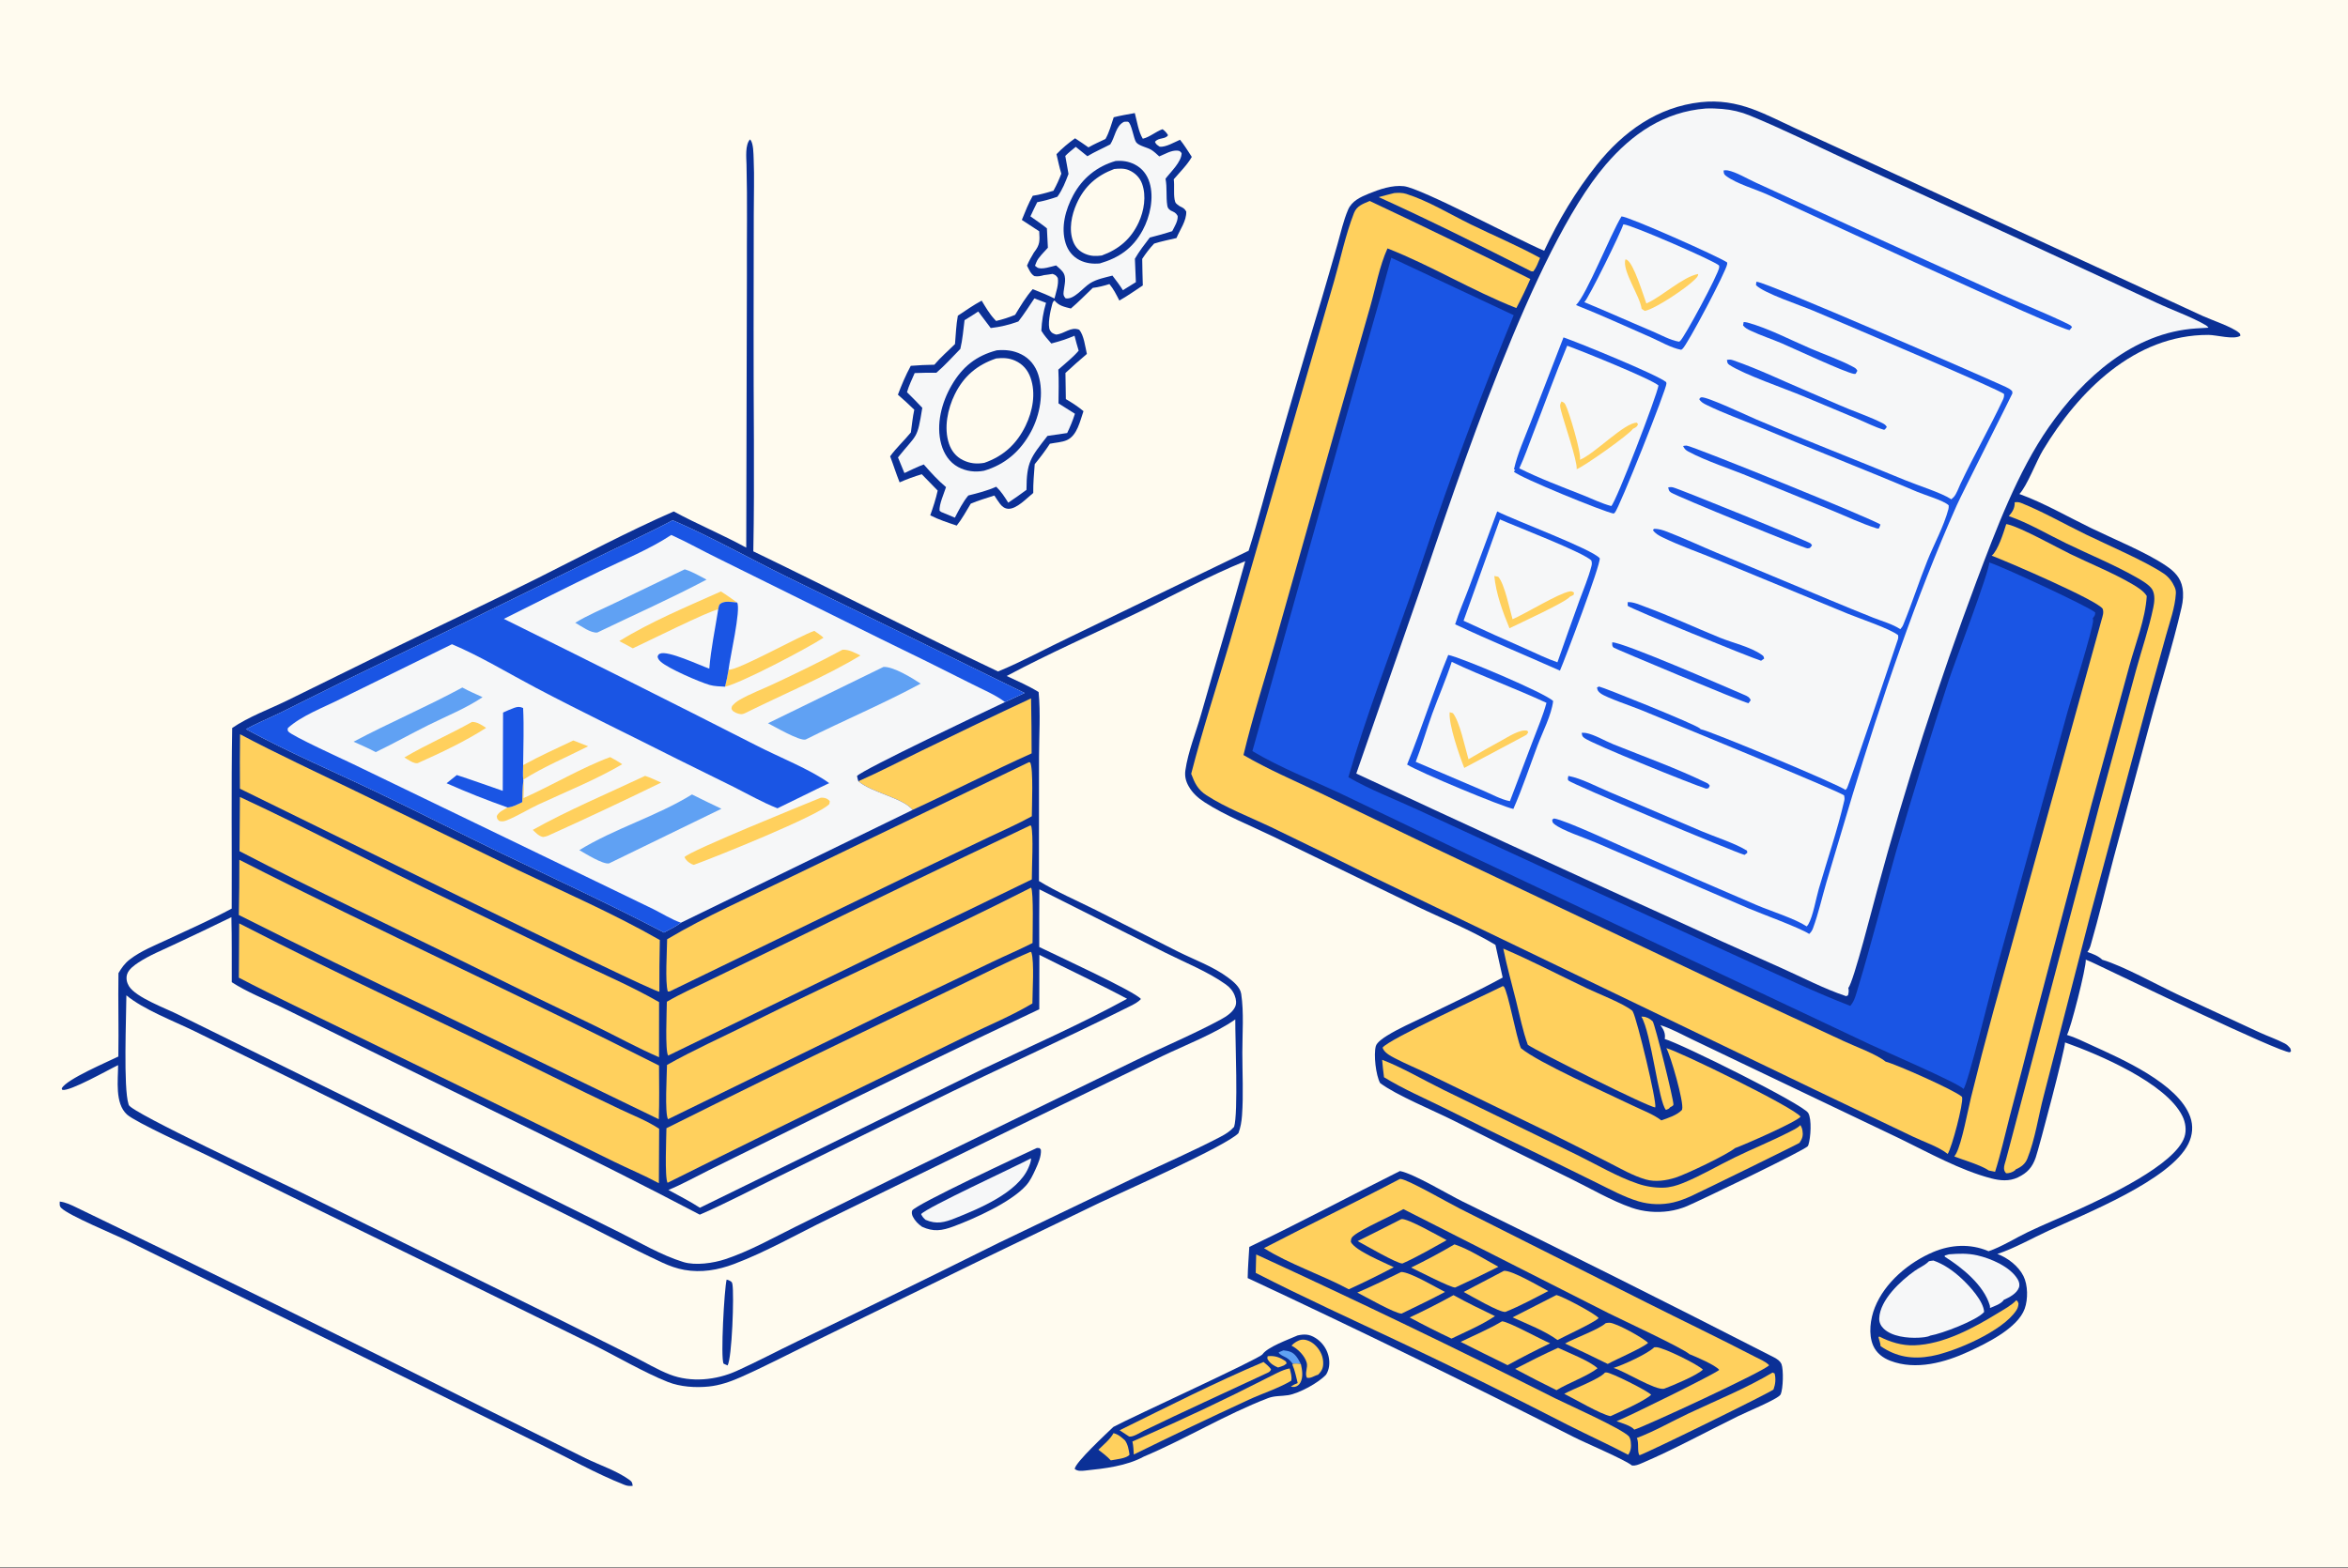 <?xml version="1.0" encoding="UTF-8"?> <svg xmlns="http://www.w3.org/2000/svg" xmlns:xlink="http://www.w3.org/1999/xlink" width="500" height="334"><rect width="100%" height="100%" fill="#808080" stroke="none"/><path fill="#FFFBEF" transform="scale(0.326 0.326)" d="M0 0L1534.69 0C1535.54 1.344 1535.84 2.508 1535.91 4.092C1536.57 18.507 1536 33.162 1536 47.604L1536.01 132.471L1536.01 391.421L1536.01 865.91L1536 981.169C1536 989.131 1537.19 1015.2 1535.79 1021.39C1535.57 1022.35 1535.21 1023.17 1534.69 1024L0 1024L0 0Z"></path><path fill="#0B3096" transform="scale(0.326 0.326)" d="M39.029 785.107C43.004 785.552 46.644 787.4 50.211 789.107Q183.832 853.5 316.381 920.079L382.363 952.771C391.479 957.235 403.064 961.055 411.163 966.973C412.962 968.288 412.946 968.772 413.279 970.855C413.135 970.861 412.991 970.863 412.847 970.874C412.656 970.888 412.466 970.916 412.276 970.928C410.648 971.024 409.334 970.768 407.835 970.176C389.177 962.805 371.146 952.566 353.116 943.747L243.429 889.672L83.005 810.613C74.855 806.598 44.929 794.265 39.993 789.272C38.692 787.956 39.044 786.822 39.029 785.107Z"></path><path fill="#0B3096" transform="scale(0.326 0.326)" d="M847.582 872.593C851.958 871.611 855.186 871.681 859.166 874.159Q859.585 874.418 859.99 874.698Q860.396 874.978 860.786 875.279Q861.176 875.579 861.551 875.899Q861.926 876.219 862.284 876.557Q862.642 876.896 862.982 877.252Q863.322 877.608 863.644 877.982Q863.965 878.355 864.268 878.744Q864.57 879.133 864.852 879.537Q865.134 879.941 865.395 880.358Q865.657 880.776 865.896 881.206Q866.136 881.637 866.353 882.079Q866.571 882.521 866.765 882.974Q866.96 883.426 867.131 883.888Q867.303 884.35 867.45 884.82Q867.598 885.29 867.721 885.767Q867.845 886.244 867.944 886.727C868.739 890.611 868.378 894.825 866.207 898.206C861.321 903.518 848.596 910.476 841.408 911.624C836.982 912.332 832.57 911.902 828.3 913.543C800.499 924.223 774.564 940.182 747.15 951.746C735.932 957.889 721.551 959.565 708.927 960.867C706.55 961.112 703.982 961.432 702.02 959.827C702.204 955.683 723.004 936.458 727.237 932.371C739.479 925.771 822.531 887.929 824.645 884.928C828.061 880.079 841.603 875.258 847.582 872.593Z"></path><path fill="#60A1F3" transform="scale(0.326 0.326)" d="M838.361 882.321C841.949 882.753 844.362 883.247 846.741 886.283C847.942 887.817 848.859 889.575 849.754 891.297C847.814 890.875 846.368 890.821 844.406 891.129C843.089 889.366 842.005 888.102 840.061 887.029C838.505 886.171 835.901 885.246 835.205 883.65L838.361 882.321Z"></path><path fill="#FFD05D" transform="scale(0.326 0.326)" d="M844.406 891.129C846.368 890.821 847.814 890.875 849.754 891.297C850.623 895.179 851.394 899.664 849.446 903.377C848.668 904.861 847.243 905.966 845.564 906.219C844.81 906.333 843.912 906.144 843.165 906.015C844.625 905.003 846.01 904.319 847.665 903.678C846.67 899.758 845.883 895.568 844.273 891.852L844.406 891.129Z"></path><path fill="#FFD05D" transform="scale(0.326 0.326)" d="M828.06 886.163C832.118 885.716 835.242 886.542 838.691 888.733C839.993 889.561 840.091 889.455 840.434 890.907L838.902 892.044C837.528 892.688 836.298 893.145 834.832 893.534C832.247 892.472 829.917 891.079 828.377 888.674C827.645 887.53 827.786 887.492 828.06 886.163Z"></path><path fill="#FFD05D" transform="scale(0.326 0.326)" d="M727.355 936.433C730.634 937.275 732.383 938.981 734.845 941.15C736.803 943.884 737.313 947.22 737.815 950.484C736.145 952.953 728.573 953.63 725.593 954.213C723.141 951.571 720.353 949.46 717.501 947.27C720.759 944.021 725.182 940.494 727.355 936.433Z"></path><path fill="#FFD05D" transform="scale(0.326 0.326)" d="M843.615 879.244C845.132 877.502 847.967 875.662 850.311 875.369C853.32 874.993 856.548 876.651 858.718 878.603C861.796 881.369 864.014 885.344 864.29 889.51C864.524 893.045 863.884 895.174 861.489 897.74C861.324 897.917 861.154 898.088 860.986 898.262C858.471 898.866 856.224 900.869 853.665 900.212C852.125 897.194 854.476 893.542 853.534 890.326C852.19 885.735 847.756 881.349 843.615 879.244Z"></path><path fill="#FFD05D" transform="scale(0.326 0.326)" d="M731.355 934.548C762.388 919.281 793.503 903.404 825.347 889.917C827.158 891.421 828.878 892.781 830.272 894.703C829.612 896.627 828.086 896.89 826.336 897.76C799.939 910.135 773.307 922.129 747.094 934.878C744.581 936.123 740.221 939.086 737.586 938.64L731.355 934.548Z"></path><path fill="#FFD05D" transform="scale(0.326 0.326)" d="M826.902 900.78C831.586 898.565 837.408 894.966 842.457 894.126C843.078 896.763 844.02 899.461 843.459 902.162C835.049 907.214 824.531 910.465 815.559 914.658Q777.872 932.061 740.617 950.372C740.406 947.573 740.376 944.635 739.697 941.907L747.648 938.371C774.226 926.664 801.058 913.998 826.902 900.78Z"></path><path fill="#0B3096" transform="scale(0.326 0.326)" d="M727.497 76.624C732.032 75.468 736.666 74.714 741.269 73.879C742.678 79.111 743.657 86.096 746.492 90.637C750.974 89.638 754.962 85.957 759.395 84.417C760.995 85.585 761.942 86.622 762.978 88.311C761.339 91.169 756.753 89.668 754.438 92.687C755.146 94.438 756.002 94.765 757.513 95.848C761.367 96.355 767.313 92.826 770.813 91.316C773.655 94.816 776.025 98.758 778.5 102.524C775.61 107.67 770.554 112.608 766.712 117.143C767.262 121.466 766.547 126.01 767.239 130.246C767.68 132.943 768.399 133.159 770.528 134.697C772.848 135.861 773.59 136.027 774.877 138.226C775.099 144.281 770.754 150.091 768.479 155.537C763.639 156.69 758.642 157.652 753.904 159.157C750.913 162.299 748.491 165.526 746.106 169.146C746.23 174.931 746.276 180.731 746.494 186.512C741.461 189.81 736.431 193.453 731.178 196.367C729.235 192.617 727.417 188.872 724.69 185.612C721.048 186.73 717.603 187.665 713.815 188.109C709.104 192.63 704.465 197.337 699.512 201.587C695.267 200.495 691.745 199.894 688.843 196.352C687.61 197.031 687.523 198.171 687.145 199.472C686.166 202.842 684.061 212.697 685.893 215.866C686.933 217.667 688.052 218.034 689.881 218.621C695.422 218.113 699.436 213.213 704.96 215.459C708.027 219.032 708.883 226.617 709.958 231.259Q702.816 237.313 695.963 243.691L696.225 260.764C700.317 263.182 704.097 265.573 707.744 268.653C705.51 275.041 703.68 284.501 696.914 287.571C693.698 289.03 689.271 289.218 685.802 289.939C682.737 294.638 679.435 298.955 675.89 303.295C675.415 309.559 674.839 315.82 674.929 322.108C670.779 325.392 663.978 332.866 658.425 332.426C656.144 332.245 654.541 330.93 653.197 329.171C651.884 327.451 650.714 325.596 649.535 323.781C644.423 325.483 639.071 326.97 634.123 329.092C631.204 333.84 628.42 339.094 624.938 343.425C619.054 341.435 613.199 339.55 607.643 336.736C609.542 331.362 611.289 326.124 612.502 320.543L602.115 309.874C597.102 311.359 592.424 313.075 587.64 315.178C585.374 309.56 583.605 303.807 581.442 298.167C585.509 292.55 590.647 287.909 595.002 282.547C595.688 277.632 596.153 272.555 597.217 267.711Q592.02 262.641 586.525 257.895C588.976 251.42 591.615 245.126 594.929 239.035Q602.615 238.414 610.326 238.308C614.42 233.439 619.325 229.28 623.819 224.789C624.336 218.682 624.56 212.309 625.67 206.289C630.778 202.917 635.837 199.323 641.243 196.446C643.8 200.654 646.204 204.892 649.56 208.525C649.791 208.774 650.015 209.029 650.246 209.277C650.385 209.426 650.53 209.569 650.672 209.716C655.01 208.707 658.975 207.443 663.084 205.723C666.579 199.981 670.117 193.99 674.588 188.939C679.34 190.887 684.24 192.691 688.802 195.051C689.756 191.018 691.733 185.71 690.945 181.61C689.745 179.852 689.547 179.734 687.553 178.972C685.672 179.256 683.787 179.584 681.895 179.78C679.679 180.395 678.001 180.803 675.708 180.422C673.216 179.001 672.145 176.038 670.856 173.571C672.076 170.557 673.725 167.814 675.358 165.011C679.438 159.843 679.182 157.486 678.826 151.13L667.479 143.694C669.656 138.318 671.746 132.976 674.608 127.916C679.165 127.334 683.686 125.848 688.116 124.645C690.145 120.991 691.793 117.377 693.272 113.468C691.98 109.317 691.122 104.967 690.109 100.736C693.859 96.853 697.865 93.495 702.251 90.358C705.218 92.226 708.086 94.32 710.984 96.297C714.564 94.26 718.384 92.584 722.101 90.81C724.573 86.478 725.913 81.342 727.497 76.624Z"></path><path fill="#F6F7F8" transform="scale(0.326 0.326)" d="M725.226 94.357C728.377 89.627 728.781 82.162 734.279 79.578C734.902 79.576 736.279 79.387 736.813 79.57C739.096 80.352 740.531 90.769 742.134 92.945C743.959 95.424 749.584 96.286 752.231 98.02C754.02 99.191 755.663 100.766 757.24 102.208C760.89 100.759 764.962 98.112 769.031 98.413C770.703 98.537 770.824 98.848 771.845 100.048C771.879 105.726 764.564 112.455 761.328 116.787C762.468 122.656 761.588 128.461 762.47 134.195C762.752 136.031 763.313 136.505 764.756 137.579C766.982 138.661 768.042 138.876 769.266 141.112C769.531 144.492 767.192 148.085 765.691 151.067C760.838 152.63 756.004 153.979 751.056 155.202C747.605 159.712 744.169 164.126 741.332 169.061L741.968 184.362L733.505 189.614C731.386 186.3 729.065 183.198 726.666 180.082C721.702 181.365 716.315 182.364 711.948 185.141C707.312 188.087 701.46 196.032 696.03 194.913C694.642 193.232 694.56 192.676 694.783 190.513C695.218 186.285 697.059 181.11 694.033 177.421C692.844 175.971 691.264 174.675 689.863 173.427C686.851 174.12 680.154 176.496 677.494 174.748C676.99 174.417 676.53 174.038 676.071 173.65L677.003 171.244C678.274 168.106 682.25 164.46 684.497 161.856L683.848 149.183C680.401 146.412 676.7 143.93 673.089 141.376C674.47 138.258 676.022 135.204 677.51 132.136C682.063 131.25 686.318 130.064 690.7 128.545C694.024 123.951 695.965 118.913 697.966 113.664Q696.837 107.784 695.857 101.878C697.96 99.723 700.385 97.868 702.702 95.95L710.281 102.074C715.028 99.204 720.313 96.962 725.226 94.357Z"></path><path fill="#0B3096" transform="scale(0.326 0.326)" d="M728.68 105.198C733.13 104.835 737.158 105.397 741.161 107.425C746.079 109.917 749.324 114.093 750.915 119.337C753.927 129.268 751.242 141.465 746.431 150.398C740.076 162.201 730.977 168.457 718.418 172.128C713.855 172.544 709.335 172.065 705.216 169.966C700.681 167.654 697.645 163.848 696.108 159.023C692.782 148.576 696.018 136.882 701.049 127.546C707.071 116.373 716.538 108.728 728.68 105.198Z"></path><path fill="#FFFBEF" transform="scale(0.326 0.326)" d="M727.8 110.424C730.973 110.105 734.337 109.881 737.335 111.159C741.346 112.87 744.524 115.923 746.022 120.077C748.915 128.101 747.311 137.73 743.818 145.295C738.805 156.152 730.804 162.906 719.707 166.944C715.827 167.453 712.629 167.455 708.954 165.919C705.094 164.304 702.5 161.699 700.995 157.778C697.998 149.971 699.962 140.416 703.28 133.054C708.395 121.703 716.275 114.758 727.8 110.424Z"></path><path fill="#F6F7F8" transform="scale(0.326 0.326)" d="M675.666 194.977L683.285 197.877Q681.95 202.318 681.182 206.892Q680.413 211.465 680.222 216.099C682.057 219.164 684.398 221.753 686.737 224.436C692.009 223.06 696.885 221.561 701.889 219.36C702.65 222.649 703.657 225.891 704.597 229.134C700.798 233.616 695.709 237.558 691.318 241.5C691.712 248.836 691.49 256.226 691.419 263.571L702.151 270.351C700.772 274.75 699.074 278.787 697.095 282.945L684.217 284.832C673.127 299.109 670.589 301.742 670.505 320.08C666.637 323.008 662.605 325.712 658.607 328.458C656.167 324.617 654.057 321.206 650.751 318.03C644.84 320.665 638.766 322.203 632.513 323.752C628.926 328.086 626.316 333.267 623.737 338.242L614.846 334.541L613.746 333.753C613.316 329.712 616.672 322.339 617.953 318.292C612.547 313.738 608.066 308.781 603.419 303.474C599.111 305.061 594.951 307.168 590.784 309.094L586.574 298.879C599.218 283.052 599.043 287.599 602.459 266.461C599.254 262.96 595.796 259.645 592.46 256.266C593.659 251.995 595.734 247.843 597.476 243.764C602.205 243.55 606.906 243.518 611.638 243.548C617.168 238.83 622.188 233.157 627.304 227.976C628.774 221.933 629.249 215.374 630.057 209.195C633.119 207.436 636.046 205.473 638.992 203.53Q643.047 208.961 647.158 214.349C653.523 213.61 659.187 212.241 665.207 210.061C668.961 205.244 672.258 200.042 675.666 194.977Z"></path><path fill="#0B3096" transform="scale(0.326 0.326)" d="M651.146 228.892C656.849 228.421 661.885 228.912 667.067 231.48C672.602 234.224 676.406 239.041 678.243 244.898C681.982 256.821 679.268 271.249 673.468 282.057C666.671 294.723 656.589 303.525 642.798 307.579C637.005 308.697 631.111 307.97 625.879 305.159C620.117 302.062 616.571 296.509 614.852 290.322C611.262 277.404 615.089 262.953 621.676 251.646C628.691 239.605 637.738 232.397 651.146 228.892Z"></path><path fill="#FFFBEF" transform="scale(0.326 0.326)" d="M650.739 234.208C655.059 233.714 659.107 233.854 663.115 235.674C668.067 237.923 671.332 241.685 673.152 246.794C676.789 257.009 674.522 268.765 669.894 278.26C664.106 290.138 655.4 298.103 642.97 302.425C637.979 303.286 633.649 302.893 629.063 300.667C624.497 298.452 621.483 294.628 619.884 289.882C616.418 279.595 619.007 267.165 623.671 257.68C629.52 245.785 638.304 238.374 650.739 234.208Z"></path><path fill="#0B3096" transform="scale(0.326 0.326)" d="M914.455 765.159C923.532 766.877 945.956 780.477 955.598 785.176Q1056.36 834.448 1156.2 885.583C1158.65 886.847 1161.37 887.908 1163.03 890.182C1163.22 890.494 1163.55 890.964 1163.69 891.335C1165.11 895.084 1164.78 907.291 1163.16 911.123C1162.96 911.359 1162.6 911.799 1162.34 912.021C1158.31 915.395 1141.38 922.392 1135.45 925.289C1114.52 935.522 1093.68 947.019 1072.26 956.133C1070.19 957.016 1068.39 957.792 1066.08 957.597C1061.22 953.651 1035.51 942.803 1027.86 938.887Q922.286 885.236 815 835.1C815.093 828.333 815.694 821.497 816.064 814.735C849.197 798.867 881.598 781.574 914.455 765.159Z"></path><path fill="#FFD05D" transform="scale(0.326 0.326)" d="M1048.85 864.565C1049.65 864.413 1050.47 864.267 1051.28 864.276C1055.62 864.321 1073.63 874.355 1076.55 877.458C1072.8 880.818 1055.87 888.086 1050.19 891.209Q1036.35 884.342 1022.32 877.857C1028.73 874.279 1044.49 868.628 1048.85 864.565Z"></path><path fill="#FFD05D" transform="scale(0.326 0.326)" d="M1017.75 880.673C1024.39 883.82 1038.68 889.355 1043.53 894.047C1036.97 899.161 1024.55 903.595 1016.72 908.35Q1003.08 901.654 989.7 894.463C998.964 889.653 1008.22 884.955 1017.75 880.673Z"></path><path fill="#FFD05D" transform="scale(0.326 0.326)" d="M982.345 830.391C987.372 829.756 1005.93 840.776 1011.34 843.572C1002.22 848.329 992.994 853.289 983.465 857.167C980.131 858.049 960.245 846.412 956.092 844.171L982.345 830.391Z"></path><path fill="#FFD05D" transform="scale(0.326 0.326)" d="M949.437 846.26C958.305 851.173 967.408 855.552 976.535 859.955C967.784 865.825 957.61 870.071 948.131 874.648Q934.292 868.086 920.801 860.836Q935.369 854.04 949.437 846.26Z"></path><path fill="#FFD05D" transform="scale(0.326 0.326)" d="M915.272 831.118C921.132 831.11 938.13 841.313 943.908 844.171C934.589 849.158 924.994 853.674 915.505 858.33C911.277 858.288 891.675 847.158 886.602 844.581C896.337 840.468 905.786 835.769 915.272 831.118Z"></path><path fill="#FFD05D" transform="scale(0.326 0.326)" d="M950.075 813.072C959.743 816.256 969.765 822.873 978.772 827.722Q964.814 834.759 950.598 841.26C948.071 841.656 925.596 830.062 921.755 828.23Q936.214 821.211 950.075 813.072Z"></path><path fill="#FFD05D" transform="scale(0.326 0.326)" d="M981.148 863.35C985.488 863.572 1006.38 875.174 1012.58 877.717Q998.477 884.485 984.765 892.015Q969.391 884.499 954.113 876.788C963.165 872.378 972.477 868.505 981.148 863.35Z"></path><path fill="#FFD05D" transform="scale(0.326 0.326)" d="M1016.68 846.171C1020.3 846.882 1041.75 858.152 1044.24 861.204C1041.78 864.014 1021.57 873.326 1017.37 875.57C1008.98 869.455 997.551 865.13 988.06 860.776L1016.68 846.171Z"></path><path fill="#FFD05D" transform="scale(0.326 0.326)" d="M1080.55 880.332C1081.19 880.279 1081.38 880.239 1081.96 880.264C1086.66 880.463 1109.2 891.548 1112.36 894.932C1108.44 898.703 1092.51 905.374 1087.01 907.408C1081.33 908.653 1061.25 895.93 1054 893.805C1060.03 891.991 1076.34 884.543 1080.55 880.332Z"></path><path fill="#FFD05D" transform="scale(0.326 0.326)" d="M1048.42 896.828C1048.75 896.814 1049.08 896.787 1049.4 896.784C1052.3 896.761 1076 908.638 1078.57 911.35C1074.04 915.546 1058.23 922.484 1052 925.337C1045.57 924.132 1028.46 914.006 1021.79 910.721C1027.74 907.432 1044.78 901.143 1048.42 896.828Z"></path><path fill="#FFD05D" transform="scale(0.326 0.326)" d="M915.41 796.558C919.366 795.866 940.188 807.848 944.976 810.329C935.455 815.616 926.032 821.123 916.086 825.579C912.54 825.721 891.043 813.162 886.83 810.948Q901.174 803.86 915.41 796.558Z"></path><path fill="#FFD05D" transform="scale(0.326 0.326)" d="M1157.85 896.842L1159.18 897.396C1160.11 900.934 1159.72 904.5 1158.47 907.9C1156.75 909.69 1077.68 948.526 1070.98 950.867C1069.25 949.01 1070.77 942.578 1069.21 939.583C1080.81 935.205 1092.01 928.716 1103.26 923.426C1121.2 914.985 1140.84 907 1157.85 896.842Z"></path><path fill="#FFD05D" transform="scale(0.326 0.326)" d="M820.56 819.665Q918.989 864.897 1015.74 913.618C1023.96 917.691 1059.49 933.536 1064.07 938.577C1064.77 939.762 1065.07 940.723 1065.24 942.105C1065.62 945.112 1065.4 948.058 1063.54 950.558C1050.72 943.813 1037.45 937.791 1024.51 931.254Q970.694 903.559 916.007 877.628C884.043 862.49 851.724 847.873 820.256 831.715L820.56 819.665Z"></path><path fill="#FFD05D" transform="scale(0.326 0.326)" d="M914.431 770.332C914.599 770.33 914.768 770.309 914.935 770.325C919.895 770.81 946.329 786.082 953.419 789.621L1076.07 851.356C1099.41 863.077 1122.99 874.395 1146.19 886.4C1149.28 887.999 1153.2 889.52 1155.63 892.053C1152.46 896.025 1073.64 932.451 1067.53 934.127C1065.52 931.54 1059.13 929.806 1055.99 928.63C1062.66 926.114 1119.86 897.939 1123.02 895.103C1120.7 892.009 1107.58 886.424 1103.58 884.825C1098.83 880.666 1059.11 862.249 1050.49 857.931L916.695 790.033C908.928 794.572 889.864 802.755 884.269 807.394C882.546 808.823 882.497 809.446 882.395 811.511C885.39 817.322 903.768 824.689 910.422 828Q895.947 835.638 881.062 842.444C863.888 833.195 841.489 825.694 825.662 815.548C855.108 800.206 885.06 785.813 914.431 770.332Z"></path><path fill="#0B3096" transform="scale(0.326 0.326)" d="M1008.67 163.848C1017.88 144.087 1029.41 124.797 1043.02 107.743C1060.39 85.979 1082.74 69.853 1111 66.752C1122.78 65.461 1133.72 67.217 1144.76 71.27C1154.27 74.765 1163.46 79.55 1172.67 83.789L1221.9 106.389L1384.66 181.433L1438.65 206.373C1444.89 209.215 1457.9 213.501 1462.49 217.389C1463.4 218.165 1463.31 218.241 1463.41 219.419C1459.08 222.132 1447.84 218.839 1442.55 218.829C1394.34 218.738 1357.73 255.574 1334.46 294.197C1330.13 301.377 1324.01 317.764 1319.08 322.782C1334.85 328.474 1351.09 337.858 1366.27 345.218C1380.88 352.299 1401.87 360.857 1414.89 369.667C1420.4 373.395 1424.47 377.482 1425.64 384.228C1426.37 388.449 1425.98 392.753 1425.02 396.904C1419.04 422.87 1410.76 448.442 1403.93 474.211L1380.82 559.93C1375.71 579.224 1371.11 598.735 1365.56 617.903C1365.1 619.497 1364.48 620.703 1363.51 622.055C1366.7 623.069 1370.88 624.711 1373.23 627.106C1387.05 631.158 1409.57 643.818 1423.55 650.313L1475.77 674.507C1481.25 677.066 1487.23 679.046 1492.54 681.859C1494.02 682.643 1495.03 683.757 1496.08 685.034L1496.53 686.731L1495.79 687.572C1489.24 687.897 1384.85 637.411 1369.57 630.205C1367.25 629.013 1364.86 628.037 1362.45 627.04C1362.92 631.833 1352.28 673.26 1350.17 676.209C1355.63 677.864 1361.06 680.582 1366.25 682.956C1385.64 691.816 1422.88 707.978 1430.67 729.714C1432.8 735.643 1432.21 741.795 1429.45 747.408C1417.78 771.094 1361.87 793.178 1337.99 804.201C1327.1 809.231 1316.05 815.55 1304.71 819.365C1311.45 821.803 1318.49 827.274 1321.72 833.738C1324.71 839.698 1324.77 848.932 1322.56 855.119C1318.02 867.851 1297.62 877.748 1285.95 883.137C1270.39 890.322 1251.48 895.54 1234.79 889.149C1229.91 887.278 1225.7 884.099 1223.57 879.186C1220.34 871.742 1221.75 861.65 1224.66 854.333C1231.16 837.953 1246.93 824.785 1262.95 818.022C1274.3 813.233 1286.9 812.537 1298.39 817.318C1298.58 817.397 1298.77 817.482 1298.96 817.564C1307.45 814.675 1316.3 809.052 1324.5 805.113C1335.51 799.823 1346.83 795.271 1357.93 790.188C1375.33 782.217 1420.91 761.144 1426.91 742.913C1428.37 738.473 1427.61 733.435 1425.59 729.307C1414.93 707.596 1370.94 688.979 1348.9 681.135C1349.05 685.066 1332.02 749.797 1329.76 756.316C1327.51 762.803 1324.27 766.382 1318.07 769.342C1312.5 772.007 1306.43 771.461 1300.59 769.929C1280.36 764.619 1259.92 753.184 1241.13 744.036L1138.31 694.948L1105.11 679.047C1098.69 675.97 1092.15 672.348 1085.39 670.083L1084.63 669.833C1086.68 672.75 1088.05 675.216 1087.43 678.896C1097.66 681.735 1177.66 721.389 1181.15 727.226C1183.6 731.338 1182.73 743.575 1181.28 748.041C1181.15 748.316 1181.04 748.605 1180.89 748.865C1179.34 751.421 1108.9 785.221 1101.92 788.111Q1099.08 789.296 1096.11 790.114Q1093.14 790.932 1090.09 791.37C1082.08 792.507 1073.41 791.794 1065.75 789.118C1052.4 784.45 1039.13 776.642 1026.4 770.383Q987.887 751.578 949.631 732.254C936.543 725.67 911.844 715.529 901.505 707.661C898.747 702.646 897.173 689.14 898.702 683.544C899.395 681.011 903.801 678.103 905.955 676.76C913.605 671.986 922.227 668.295 930.328 664.337C947.452 655.97 964.833 647.868 981.562 638.742L976.833 617.384C960.786 607.678 942.28 600.295 925.348 592.125L831.223 546.396C816.726 539.378 800.491 532.981 786.971 524.275C782.602 521.462 778.929 518.201 776.371 513.62C774.552 510.363 773.775 507.103 774.302 503.372C776.019 491.216 781.274 478.393 784.638 466.508C794.072 433.167 804.222 400.082 813.404 366.662C789.591 376.332 766.396 389.068 743.212 400.251C714.705 414.001 685.477 426.803 657.559 441.706C664.57 444.959 671.857 448.131 678.438 452.184C679.757 465.851 678.73 480.586 678.699 494.327L678.658 575.662C690.228 582.766 703.302 588.388 715.472 594.461L769.895 621.991C780.304 627.143 792.597 631.634 801.908 638.549C805.448 641.177 810.095 644.829 810.78 649.447C812.602 661.735 811.503 675.195 811.507 687.629C811.511 701.203 812.276 715.288 811.3 728.81C811.012 732.797 810.38 736.703 808.954 740.445C800.828 748.87 733.055 778.861 718.251 785.899L637.258 825.022L530.968 877.038C515.105 884.742 499.334 893.027 483.196 900.123C476.81 902.931 469.988 905.239 463.02 905.956C454.361 906.846 444.35 906.193 436.247 902.976C420.721 896.813 402.523 886.111 387.127 878.452L288.589 829.967L135.261 754.865C125.954 750.287 88.473 733.273 82.935 728.22C74.912 720.899 77.158 705.707 77.149 695.957C70.661 699.019 45.67 713.292 40.7 712.132L40.312 711.131C43.484 705.121 70.269 693.848 77.305 690.342C77.622 672.183 77.08 654.026 77.379 635.868C79.481 632.317 81.446 629.499 84.732 626.951C92.12 621.222 101.465 617.586 109.891 613.643C123.779 607.143 137.836 600.943 151.346 593.677C151.528 554.355 150.991 514.979 151.669 475.668C162.309 468.367 175.76 463.467 187.371 457.818L255.819 424.137C287.459 408.688 319.385 393.7 350.861 377.938C380.345 363.172 409.897 347.385 440.101 334.181C455.595 342.591 471.97 349.325 487.45 357.83L487.882 179.638C487.76 155.618 488.247 131.477 487.626 107.48C487.512 103.081 486.637 94.559 489.914 91.104C490.031 91.22 490.164 91.322 490.265 91.452C492.19 93.944 492.15 100.406 492.295 103.636C492.837 115.724 492.364 128.085 492.374 140.202L492.265 215.109C492.116 263.474 493.006 311.893 492.078 360.247C545.554 386.011 598.271 413.338 651.933 438.746C667.881 432.195 683.322 423.65 698.93 416.261L815.616 359.854C821.857 340.037 827.009 319.728 832.743 299.753Q847.465 247.931 863.025 196.354Q868.451 177.933 873.693 159.459C875.804 152.069 877.552 144.152 880.557 137.083C883.016 131.297 888.638 128.769 894.155 126.51C901.056 123.685 909.541 120.777 917.085 121.667C928.523 123.017 991.629 156.721 1008.67 163.848Z"></path><path fill="#FFD05D" transform="scale(0.326 0.326)" d="M1072.16 664.265C1072.48 664.269 1072.8 664.263 1073.11 664.277C1075.49 664.379 1077.92 665.657 1079.55 667.339C1081.06 669.356 1093.53 719.51 1093.1 721.821C1092.95 722.621 1091.57 723.138 1090.89 723.545C1090.27 724.573 1089.29 724.808 1088.23 725.222C1083.46 720.453 1078.61 674.879 1072.16 664.265Z"></path><path fill="#FFD05D" transform="scale(0.326 0.326)" d="M1317.08 849.58C1318.08 850.307 1318.08 850.542 1318.5 851.73C1318.38 853.467 1318.06 854.697 1317.1 856.172C1308.27 869.74 1277.25 883.169 1261.52 886.093C1249.37 888.352 1238.65 886.625 1228.44 879.59C1228.3 877.711 1227.53 875.65 1227.05 873.813L1227.52 873.262C1234.61 876.891 1242.34 879.299 1250.39 879.035C1269.47 878.41 1289.13 867.767 1305 858.013C1309.06 855.514 1313.77 853.055 1317.08 849.58Z"></path><path fill="#F6F7F8" transform="scale(0.326 0.326)" d="M1273.11 819.574C1279.48 819.058 1285.22 818.829 1291.53 820.252C1300.35 822.243 1313.29 827.727 1318.03 835.997C1318.98 837.647 1319.44 839.525 1318.76 841.364C1317.34 845.222 1312.51 847.751 1308.96 849.296C1307.28 851.965 1302.69 853.502 1299.87 854.627C1299.9 853.977 1299.92 853.526 1299.74 852.894C1295.79 839.613 1281.61 828.213 1270.36 821.141L1270.32 820.38L1273.11 819.574Z"></path><path fill="#FFD05D" transform="scale(0.326 0.326)" d="M910.76 126.138C913.334 125.93 916.077 125.885 918.556 126.675C932.986 131.275 947.211 139.996 960.842 146.667C975.792 153.984 991.43 160.509 1005.99 168.542C1004.73 171.576 1003.62 174.724 1001.6 177.346L1000.2 177.267C967.373 160.641 934.114 143.996 900.586 128.799C903.949 127.828 907.37 127.013 910.76 126.138Z"></path><path fill="#F6F7F8" transform="scale(0.326 0.326)" d="M1260.03 824.074C1260.99 823.859 1261.99 823.777 1262.97 823.653C1269.97 826.14 1276.02 830.445 1281.42 835.489C1286.37 840.107 1295.77 850.2 1296.04 857.263C1291.25 862.796 1268.43 871.426 1260.91 872.682C1258.88 873.746 1255.47 873.943 1253.2 874.056C1246.05 874.412 1235.75 873.377 1230.35 868.061C1228.49 866.235 1227.44 863.963 1227.54 861.345C1228.03 849.305 1241.56 836.881 1250.72 830.383C1253.44 828.453 1256.99 826.944 1259.38 824.699C1259.6 824.493 1259.81 824.282 1260.03 824.074Z"></path><path fill="#FFD05D" transform="scale(0.326 0.326)" d="M902.838 692.475C915.155 697.096 930.981 706.291 943.274 712.294L1030.1 754.606C1042.98 760.925 1056.06 768.75 1069.64 773.363Q1071.65 774.064 1073.72 774.584Q1075.79 775.105 1077.9 775.44Q1080 775.775 1082.13 775.922Q1084.26 776.069 1086.39 776.027C1090.96 775.927 1095.26 774.67 1099.48 772.958C1110.91 768.318 1121.91 761.769 1133.03 756.345C1144.7 750.652 1156.79 745.789 1168.35 739.877C1171.01 738.518 1173.95 737.283 1176.05 735.123C1176.75 736.301 1177.14 737.262 1177.38 738.627C1177.88 741.576 1177.52 743.644 1175.85 746.057C1175.74 746.277 1175.65 746.515 1175.51 746.717C1175.2 747.157 1111.41 778.477 1104.51 781.6C1100.83 783.263 1097.07 784.705 1093.14 785.65Q1091.73 785.977 1090.29 786.212Q1088.86 786.447 1087.42 786.59Q1085.97 786.732 1084.52 786.781Q1083.07 786.829 1081.62 786.785Q1080.17 786.74 1078.73 786.601Q1077.29 786.463 1075.85 786.232Q1074.42 786.001 1073.01 785.678Q1071.59 785.355 1070.2 784.941C1060.76 782.106 1051.77 777.161 1042.95 772.822L1005.87 754.578Q974.213 739.376 942.81 723.656C929.893 717.311 916.338 711.409 904.067 703.887C903.505 700.094 903.17 696.294 902.838 692.475Z"></path><path fill="#FFD05D" transform="scale(0.326 0.326)" d="M560.689 510.475C574.483 504.392 587.868 497.395 601.421 490.796C625.343 479.149 649.391 467.554 673.506 456.324Q673.861 474.291 673.875 492.262C647.712 504.028 622.205 517.177 596.16 529.183C589.559 521.215 569.82 518.107 560.689 510.475Z"></path><path fill="#FFD05D" transform="scale(0.326 0.326)" d="M981.951 619.813C1000.38 627.694 1018.36 637.087 1036.46 645.725C1043.89 649.272 1060.5 655.683 1066.26 660.444C1066.39 660.688 1066.54 660.93 1066.67 661.177C1069.32 666.045 1082.36 719.794 1081.24 723.573C1077.12 723.619 1005.24 687.594 997.995 682.701C994.644 673.429 992.68 663.457 990.297 653.89C987.467 642.527 984.283 631.298 981.951 619.813Z"></path><path fill="#FFD05D" transform="scale(0.326 0.326)" d="M1316.01 328.202C1317.55 328.006 1318.76 328.045 1320.23 328.631C1334.52 334.344 1348.64 342.463 1362.51 349.213C1376.55 356.043 1401.73 366.851 1413.49 374.848C1416.58 376.948 1418.93 380.04 1420.44 383.429C1421.13 384.993 1421.39 386.172 1421.29 387.888C1420.79 396.81 1417.33 406.326 1414.95 414.91L1403.88 454.826L1364.99 599.418L1335.01 715.87C1331.45 729.325 1329.43 744.237 1324.28 757.085C1322.88 760.577 1320.12 762.629 1316.75 764.061C1316.59 764.267 1316.46 764.509 1316.26 764.677C1314.79 765.911 1312.24 766.775 1310.38 766.575C1307.83 764.025 1309.6 760.625 1310.4 757.504L1372.08 523.461L1395.23 438.136C1398.95 424.494 1403.69 410.808 1406.56 396.984C1407.32 393.364 1407.82 388.807 1406.01 385.422C1404.26 382.163 1398.56 378.97 1395.43 377.188C1381 368.98 1365.01 362.436 1350.05 355.206C1337.81 349.29 1324.95 341.636 1312.18 337.228C1314.53 334.589 1316.19 331.886 1316.01 328.202Z"></path><path fill="#FFFBEF" transform="scale(0.326 0.326)" d="M678.952 623.917C697.996 633.589 717.365 642.571 736.229 652.603C705.773 669.309 673.243 683.492 641.901 698.56L480.996 777.504L457.174 789.155C450.657 784.867 443.446 781.31 436.616 777.525C445.528 773.872 454.288 768.943 462.935 764.665L514.889 738.994Q596.456 698.352 678.862 659.449L678.952 623.917Z"></path><path fill="#FFD05D" transform="scale(0.326 0.326)" d="M673.203 621.91L673.729 622.324C675.721 628.364 674.373 648.21 674.379 655.646C661.031 663.612 646.229 669.766 632.21 676.515L572.718 705.549Q504.217 738.833 436.077 772.848C434.072 769.684 435.278 742.566 435.323 737.18Q498.884 705.449 562.918 674.69L627.204 643.673C642.461 636.312 657.629 628.579 673.203 621.91Z"></path><path fill="#FFD05D" transform="scale(0.326 0.326)" d="M672.926 539.352L673.594 539.622C675.224 545.589 673.93 567.204 674.004 574.613Q630.17 596.035 586.094 616.954L437.084 689.428L436.47 689.733C434.338 687.036 435.563 659.973 435.598 654.543C444.218 649.462 453.612 645.307 462.615 640.938L509.241 618.291Q590.842 578.32 672.926 539.352Z"></path><path fill="#FFD05D" transform="scale(0.326 0.326)" d="M673.508 579.993C675.256 582.395 674.452 611.01 674.476 616.162C665.757 620.592 656.666 624.441 647.838 628.671L575.007 663.486L436.386 731.303C434.08 727.775 435.646 701.572 435.692 695.839C452.935 686.099 471.212 677.956 488.94 669.126C550.076 638.679 612.657 610.979 673.508 579.993Z"></path><path fill="#FFD05D" transform="scale(0.326 0.326)" d="M672.085 498.027L672.935 498.179C675.112 502.175 674.017 527.216 673.999 533.351C664.956 538.391 655.249 542.55 645.909 547.02L592.801 572.437L437.46 647.811L436.209 647.854C434.361 641.847 435.728 621.203 435.78 613.705C461.207 598.614 489.334 586.271 515.952 573.33L672.085 498.027Z"></path><path fill="#FFD05D" transform="scale(0.326 0.326)" d="M156.813 479.762C181.618 492.928 207.019 504.62 232.252 516.903L338.355 568.5C369.225 583.196 401.328 597.251 431.007 614.214Q430.648 631.107 430.713 648.003C425.458 648.063 181.443 527.281 156.72 515.346Q156.571 497.554 156.813 479.762Z"></path><path fill="#FFD05D" transform="scale(0.326 0.326)" d="M156.248 603.348C223.757 638.165 293.002 669.831 361.112 703.477Q382.937 714.307 404.957 724.733C413.322 728.726 422.889 732.393 430.567 737.552L430.387 773.126C420.849 767.959 410.708 763.746 400.95 758.986L346.857 732.409L228.895 674.823C204.586 662.904 180.01 651.35 156.015 638.815L156.248 603.348Z"></path><path fill="#FFD05D" transform="scale(0.326 0.326)" d="M156.351 561.801C247.021 608.007 339.691 650.304 430.484 696.232C430.523 707.913 430.769 719.636 430.326 731.309L281.062 658.962Q218.146 629.186 155.991 597.854Q156.393 579.83 156.351 561.801Z"></path><path fill="#FFD05D" transform="scale(0.326 0.326)" d="M156.716 520.752C202.824 542.183 247.812 566.158 293.71 588.067L374.546 627.257C393.205 636.198 412.597 644.458 430.522 654.78L430.486 690.788C416.476 684.741 402.784 677.177 389.038 670.471Q348.293 650.915 307.8 630.84C257.398 605.925 206.32 582.11 156.448 556.161L156.716 520.752Z"></path><path fill="#FFD05D" transform="scale(0.326 0.326)" d="M981.609 644.35L982.319 644.606C985.164 648.331 990.235 677.09 993.467 684.854C1004.84 694.401 1049.73 714.219 1066.33 722.299C1072.27 725.191 1080.03 728.039 1085.21 732.065C1089.53 730.534 1095.38 728.694 1098.6 725.313C1098.66 725.174 1098.74 725.041 1098.78 724.896C1100.15 720.377 1091.1 689.132 1088.45 684.845C1096.25 686.69 1172.39 723.872 1176.15 729.641C1173.45 733.132 1139.17 748.109 1133.34 750.184C1127.82 754.663 1101.25 767.323 1094.42 769.484C1088.35 771.404 1081.34 772.459 1075.1 770.689C1066.59 768.273 1058.4 763.436 1050.52 759.458C1038.49 753.386 1026.51 747.203 1014.42 741.262L933.827 702.122C926.344 698.453 918.506 695.304 911.142 691.446C908.324 689.97 904.104 687.778 903.12 684.568C906.334 679.331 970.468 650.023 981.609 644.35Z"></path><path fill="#FFD05D" transform="scale(0.326 0.326)" d="M1310.5 342.458C1311.04 342.532 1311.06 342.52 1311.57 342.644C1320.65 344.886 1343.17 357.517 1352.5 362.054C1365.77 368.507 1380.12 374.232 1392.83 381.665C1396.16 383.614 1400.24 386.102 1402.29 389.434C1401.35 404.614 1395.02 420.159 1391.03 434.782L1366.19 525.659L1328.27 669.757Q1320.67 699.798 1312.71 729.745C1309.62 741.674 1306.94 753.912 1303.21 765.649L1299.12 764.813C1294.02 761.294 1282.65 757.979 1276.6 755.684Q1277.29 754.698 1277.84 753.633C1281.55 746.626 1285.45 725.401 1287.53 716.901Q1294.44 688.787 1302.05 660.855L1372.82 404.824C1373.49 402.429 1374.34 400.314 1373.51 397.827C1370.32 392.371 1310.93 366.796 1301 363.082C1305.14 359.719 1308.83 347.705 1310.5 342.458Z"></path><path fill="#FFFBEF" transform="scale(0.326 0.326)" d="M678.945 581.104L761.01 622.391C773.917 628.869 788.943 634.827 800.627 643.165C803.358 645.114 805.411 647.459 806.588 650.655C807.47 653.05 807.875 655.713 806.71 658.072C804.947 661.644 801.035 664.181 797.633 666.035C780.007 675.643 759.14 684.323 740.83 693.32L592.981 765.294L519.617 801.577C504.854 808.912 489.424 817.575 473.762 822.769C466.043 825.329 454.368 827.076 446.371 824.619C431.926 820.18 417.862 811.782 404.309 805.055L333.71 769.973L116.975 663.21C108.75 659.001 88.744 651.829 84.199 644.302C82.807 641.996 82.211 639.2 83.031 636.588C84.047 633.351 87.684 630.708 90.403 628.922C97.534 624.236 105.825 620.886 113.541 617.243Q132.428 608.442 151.153 599.299C151.507 613.435 151.321 627.627 151.387 641.769C161.331 648.216 173.137 652.852 183.815 658.03L241.151 686.198C313.328 721.725 385.879 756.238 457.103 793.67C474.292 786.244 491.095 777.297 507.936 769.083L604.981 721.489C649.075 699.683 694.427 679.419 738.239 657.423C740.748 656.163 743.366 654.873 745.266 652.756C741.638 647.955 688.571 623.538 678.854 618.787Q678.781 599.945 678.945 581.104Z"></path><path fill="#FFD05D" transform="scale(0.326 0.326)" d="M894.73 131.315Q947.499 156.157 999.628 182.318C996.812 188.784 993.78 195.044 990.493 201.283C961.749 189.976 935.097 173.607 906.324 162.311C901.094 173.809 898.543 188.058 895.053 200.305L872.192 280.562L832.919 419.901C826 444.335 818.153 468.645 812.259 493.35C828.179 502.681 845.544 510.061 862.182 518.016L933.48 552.417L1133.14 647.141L1204.48 680.322C1211.96 683.833 1225.73 688.794 1231.72 693.675C1238.87 695.529 1276.52 712.229 1281.53 716.6C1281.58 716.749 1281.65 716.894 1281.68 717.048C1282.52 721.211 1275.05 749.632 1272.26 753.994C1266.44 749.295 1256.5 746.025 1249.67 742.725L1185.63 712.101L897.741 573.434Q864.014 556.722 830.114 540.363C816.367 533.811 800.79 527.882 788.058 519.619C782.472 515.994 780.394 511.713 778.104 505.604C785.588 476.482 795.068 447.561 803.55 418.696L843.171 281.332L871.382 183.938C875.65 169.255 878.887 153.431 884.421 139.24C886.302 134.417 890.318 133.218 894.73 131.315Z"></path><path fill="#FFFBEF" transform="scale(0.326 0.326)" d="M82.555 650.344C93.493 659.514 113.699 667.26 126.945 673.713L193.726 706.54L368.512 792.997C389.937 803.533 411.121 815.03 432.768 825.053C437.341 827.17 442.067 828.859 447.038 829.752C458.061 831.732 468.99 829.861 479.363 825.953C500.686 817.918 521.019 806.174 541.535 796.227L674.424 731.225L759.152 690.095C773.839 683.058 793.932 675.247 806.901 666.088C806.802 678.839 808.922 727.572 806.117 736.295C803.585 739.169 800.621 741.013 797.254 742.771C779.392 752.097 760.645 760.242 742.413 768.852L652.616 811.969Q587.009 844.615 520.968 876.375C507.676 882.771 494.561 889.763 481.118 895.814C467.748 901.833 451.363 903.488 437.507 898.107C429.547 895.016 421.77 890.329 414.125 886.481L366.599 862.733L194.823 778.195C181.764 771.797 85.963 727.052 84.136 722.032C84.056 721.813 84 721.586 83.929 721.364C80.552 710.82 82.479 664.465 82.555 650.344Z"></path><path fill="#0B3096" transform="scale(0.326 0.326)" d="M474.637 836.118C475.384 836.282 476.026 836.445 476.691 836.841C477.969 837.602 478.181 837.737 478.44 839.231C479.6 845.928 478.154 887.57 475.248 892.2L472.666 891.031C470.576 887.492 473.143 841.927 474.637 836.118Z"></path><path fill="#0B3096" transform="scale(0.326 0.326)" d="M677.331 750.079L679.093 750.192L679.928 751.262C680.291 755.502 678.069 760.391 676.353 764.17C674.706 767.798 672.92 771.597 670.245 774.593C660.52 785.488 636.747 796.181 622.824 801.358C615.24 804.178 609.756 804.994 602.298 801.579C599.82 799.88 597.618 797.671 596.275 794.953C595.707 793.804 595.349 792.221 595.855 790.994C597.36 787.348 668.589 754.067 677.331 750.079Z"></path><path fill="#F6F7F8" transform="scale(0.326 0.326)" d="M673.447 756.871C673.659 758.708 672.469 761.44 671.731 763.137C664.711 779.288 639.722 789.682 623.929 795.971C616.897 798.771 611.722 800.112 604.58 797.045C603.224 795.829 602.422 794.977 601.689 793.299C605.675 788.779 662.203 762.841 673.447 756.871Z"></path><path fill="#1A55E4" transform="scale(0.326 0.326)" d="M908.786 168.414L988.767 205.94Q964.976 263.827 944.065 322.816C936.269 344.722 929.163 366.869 921.458 388.808C907.603 428.258 892.425 467.654 880.768 507.812C894.332 515.797 911.959 522.532 926.462 529.275L1023.29 573.97L1143.2 628.676C1164.85 638.432 1186.44 648.662 1208.59 657.235C1208.74 657.077 1208.88 656.923 1209.02 656.761C1211.41 653.915 1212.43 649.582 1213.49 646.07C1222.57 616.191 1230.18 585.707 1238.74 555.659Q1254.92 499.826 1272.93 444.557C1276.39 433.871 1299.8 372.801 1299.36 367.526C1305.33 368.991 1364.89 396.556 1368.62 400.205C1368.67 402.128 1368.13 402.446 1367.03 403.97C1367.1 404.334 1367.26 405.002 1367.26 405.415C1367.31 410.431 1353.1 455.953 1350.61 464.833L1303.23 636.55C1300.9 645.123 1285.42 708.461 1282.6 711.505C1279.04 707.602 1230.58 686.696 1221.57 682.437L962.162 559.905L875.777 518.536C856.706 509.575 836.163 501.545 818.074 490.772L878.494 275.333C888.544 239.672 899.147 204.196 908.786 168.414Z"></path><path fill="#F6F7F8" transform="scale(0.326 0.326)" d="M439.415 339.928C464.684 350.844 488.801 364.459 513.474 376.621L669.3 452.804L656.493 458.741C645.527 463.971 563.192 502.93 559.816 507.063C560.072 508.224 560.315 509.343 560.689 510.475C569.82 518.107 589.559 521.215 596.16 529.183L444.817 602.907C441.531 605.455 437.347 607.321 433.695 609.329C398.915 591.118 363.274 574.717 327.908 557.697C300.573 544.543 273.586 530.679 246.2 517.615C217.742 504.039 188.288 491.486 160.634 476.407C167.731 472.563 175.388 469.459 182.654 465.911L225.572 444.587Q306.062 405.766 386.144 366.112C403.869 357.303 421.924 349.208 439.415 339.928Z"></path><path fill="#FFD05D" transform="scale(0.326 0.326)" d="M374.483 483.835L384.193 487.612C370.683 494.512 354.394 501.353 341.767 509.463C341.451 506.368 341.689 503.06 341.719 499.943C352.331 494.051 363.526 489.056 374.483 483.835Z"></path><path fill="#FFD05D" transform="scale(0.326 0.326)" d="M308.355 471.69C311.857 471.718 314.719 473.768 317.532 475.603C303.893 484.36 288.011 491.885 273.211 498.484C273.084 498.533 272.963 498.6 272.83 498.631C270.323 499.207 266.25 496.152 264.138 494.93C278.501 486.477 293.823 479.843 308.355 471.69Z"></path><path fill="#FFD05D" transform="scale(0.326 0.326)" d="M531.902 412.214C533.939 413.631 536.124 414.975 537.922 416.69C527.242 423.655 484.292 446.262 473.608 448.691C474.56 444.991 475.296 441.335 475.89 437.562C481.302 438.504 522.167 415.551 531.902 412.214Z"></path><path fill="#FFD05D" transform="scale(0.326 0.326)" d="M470.905 386.458C474.539 388.708 478.013 391.285 481.526 393.721C478.272 393.422 473.35 392.327 470.579 394.476C469.421 395.374 469.458 396.772 469.142 398.156C462.963 399.195 422.872 419.246 413.367 423.621L404.568 418.885C425.13 406.115 448.85 396.37 470.905 386.458Z"></path><path fill="#FFD05D" transform="scale(0.326 0.326)" d="M398.588 494.692C401.28 496.163 403.922 497.616 406.443 499.371C389.315 509.408 369.953 517.213 351.917 525.565C344.943 528.795 338.059 533.216 330.975 536.007C329.215 536.701 328.016 536.882 326.167 536.443C324.726 535.124 324.737 535.161 324.489 533.225C325.834 530.352 328.971 529.238 331.571 527.599C335.003 527.336 338.074 525.571 341.141 524.128C341.229 519.38 341.207 514.617 341.895 509.908C342.221 513.813 342.163 517.572 341.965 521.484C360.154 513.382 380.596 501.278 398.588 494.692Z"></path><path fill="#FFD05D" transform="scale(0.326 0.326)" d="M421.4 506.956C424.923 508.059 428.471 509.9 431.886 511.346Q395.008 529.328 357.618 546.217C356.734 546.57 355.667 546.699 354.733 546.904C351.94 546.322 350.025 544.14 348.015 542.259C370.103 529.817 398.062 517.945 421.4 506.956Z"></path><path fill="#FFD05D" transform="scale(0.326 0.326)" d="M550.352 424.526C554.626 424.341 558.295 426.5 562.039 428.288C540.149 441.667 510.611 454.083 487.071 465.783C485.927 466.349 484.931 466.774 483.628 466.597C481.889 466.362 479.234 465.432 478.222 463.926C477.519 462.878 477.925 462.513 478.178 461.353C479.645 459.618 481.157 458.414 483.11 457.286C490.042 453.281 498.043 450.308 505.313 446.892C520.509 439.751 535.585 432.526 550.352 424.526Z"></path><path fill="#FFD05D" transform="scale(0.326 0.326)" d="M536.14 521.236C536.567 521.217 537.053 521.178 537.488 521.211C539.406 521.359 540.887 522.044 542.04 523.507L541.775 525.296C535.69 532.602 465.642 560.675 453.175 565.118C452.692 564.95 452.227 564.809 451.77 564.583C449.821 563.62 447.902 562.006 447.133 560.022C450.892 555.816 523.646 526.365 536.14 521.236Z"></path><path fill="#60A1F3" transform="scale(0.326 0.326)" d="M302.005 449.222C306.169 451.568 310.885 453.474 315.212 455.538C304.601 462.717 291.626 467.92 280.106 473.645C268.466 479.429 257.112 485.82 245.406 491.446C240.804 488.89 235.736 486.851 230.952 484.636C254.277 472.221 278.743 461.876 302.005 449.222Z"></path><path fill="#60A1F3" transform="scale(0.326 0.326)" d="M447.253 372.014C452.171 373.433 456.965 376.397 461.527 378.715C438.282 391.04 413.916 401.835 390.207 413.281C386.009 413.855 379.455 409.006 375.752 406.903C384.019 401.911 393.248 398.047 401.952 393.851L447.253 372.014Z"></path><path fill="#1A55E4" transform="scale(0.326 0.326)" d="M469.142 398.156C469.458 396.772 469.421 395.374 470.579 394.476C473.35 392.327 478.272 393.422 481.526 393.721C484.079 398.312 476.802 429.68 475.89 437.562C475.296 441.335 474.56 444.991 473.608 448.691C470.375 448.475 466.605 448.447 463.501 447.539C456.691 445.546 436.568 436.812 431.708 432.45C430.645 431.496 429.655 430.397 429.551 428.921C430.068 427.885 429.959 427.673 431.07 427.127C435.985 424.714 457.107 434.757 463.322 436.897C464.372 423.946 467.145 410.997 469.142 398.156Z"></path><path fill="#1A55E4" transform="scale(0.326 0.326)" d="M328.608 465.584C331.034 464.497 333.484 463.352 335.993 462.469C338.131 461.716 339.654 461.657 341.708 462.624C342.329 474.99 341.829 487.556 341.719 499.943C341.689 503.06 341.451 506.368 341.767 509.463L341.895 509.908C341.207 514.617 341.229 519.38 341.141 524.128C338.074 525.571 335.003 527.336 331.571 527.599Q311.318 520.502 291.711 511.778L298.404 506.415C308.454 509.686 318.415 513.279 328.402 516.74L328.608 465.584Z"></path><path fill="#60A1F3" transform="scale(0.326 0.326)" d="M452.026 519.099C458.36 522.348 464.827 525.363 471.24 528.452L397.86 564.137C393.95 565.019 382.235 557.648 378.417 555.48C401.62 541.254 428.817 533.385 452.026 519.099Z"></path><path fill="#60A1F3" transform="scale(0.326 0.326)" d="M577.102 435.773C583.501 435.424 596.018 443.096 601.382 446.692C576.862 459.911 551.162 470.707 526.271 483.193C522.452 484.437 505.731 474.625 501.655 472.574L577.102 435.773Z"></path><path fill="#1A55E4" transform="scale(0.326 0.326)" d="M439.415 339.928C464.684 350.844 488.801 364.459 513.474 376.621L669.3 452.804L656.493 458.741C650.156 453.887 641.671 450.447 634.51 446.759Q604.943 431.805 575.117 417.374L469.101 364.87C458.854 359.883 448.873 354.225 438.489 349.542C424.257 358.949 407.337 365.769 391.948 373.192C370.859 383.364 350.058 393.917 329.117 404.373Q411.779 445.171 493.921 487.007C507.943 494.296 529.572 502.83 541.639 511.707C530.289 517.029 519.156 522.761 507.86 528.149C498.073 524.321 488.739 518.956 479.357 514.231L442.869 496.204C411.907 480.533 380.55 465.471 349.86 449.302C332.272 440.035 313.371 428.553 295.228 420.943L221.989 456.898C211.276 462.285 196.854 467.677 188.033 475.717C187.933 476.808 187.659 477.066 188.371 477.993C190.533 480.808 224.658 496.38 230.31 499.104L389.072 575.799L426.637 593.973C432.394 596.816 438.773 600.885 444.817 602.907C441.531 605.455 437.347 607.321 433.695 609.329C398.915 591.118 363.274 574.717 327.908 557.697C300.573 544.543 273.586 530.679 246.2 517.615C217.742 504.039 188.288 491.486 160.634 476.407C167.731 472.563 175.388 469.459 182.654 465.911L225.572 444.587Q306.062 405.766 386.144 366.112C403.869 357.303 421.924 349.208 439.415 339.928Z"></path><path fill="#F6F7F8" transform="scale(0.326 0.326)" d="M1114.29 70.892C1117.81 70.74 1121.49 70.89 1125 71.195Q1127.32 71.374 1129.62 71.734Q1131.92 72.095 1134.18 72.634Q1136.44 73.174 1138.66 73.889Q1140.87 74.604 1143.02 75.491C1164.15 84.154 1184.84 94.484 1205.57 104.091L1314.11 153.996L1408.34 197.657C1418.33 202.393 1431.98 207.206 1441.02 212.58C1441.72 212.992 1442.11 213.512 1442.62 214.121L1434.54 214.594C1393.47 217.278 1360.89 246.782 1338.34 279.029C1317.9 308.255 1303.67 346.486 1291.07 379.796Q1272.48 429.54 1256.23 480.098Q1239.99 530.656 1226.12 581.918C1223.74 590.398 1210.8 641.609 1207.35 645.535C1207.79 647.398 1207.58 648.53 1207.12 650.369L1205.91 650.894C1191.68 646.146 1177.55 638.752 1163.81 632.59Q1124.81 615.326 1086.1 597.424Q985.752 552.027 885.946 505.444L927.815 384.958C952.295 313.291 1001.31 163.279 1048.72 107.791C1066.05 87.51 1087.03 73.028 1114.29 70.892Z"></path><path fill="#1A55E4" transform="scale(0.326 0.326)" d="M1138.98 210.422C1139.87 210.476 1140.62 210.525 1141.48 210.761C1155.14 214.5 1169.37 222.018 1182.48 227.64C1191.62 231.558 1201.87 235.093 1210.57 239.747C1211.92 240.467 1212.56 240.904 1213.26 242.249L1212.15 244.215C1211.7 244.305 1211.51 244.376 1211 244.289C1204.99 243.271 1171.85 227.752 1163.73 224.271C1157.11 221.435 1150.09 219.191 1143.61 216.104C1141.64 215.165 1139.95 214.384 1138.58 212.625L1138.98 210.422Z"></path><path fill="#1A55E4" transform="scale(0.326 0.326)" d="M1033.2 478.83C1034.1 478.83 1035.08 478.773 1035.98 478.939C1041.5 479.966 1048.43 484.137 1053.8 486.294C1074.09 494.45 1095.35 502.077 1115.02 511.645C1115.96 512.1 1116.3 512.554 1116.86 513.403L1116.01 515.014L1114.48 515.314C1106.45 512.896 1040.35 486.278 1034.98 482.254C1033.39 481.061 1033.52 480.725 1033.2 478.83Z"></path><path fill="#1A55E4" transform="scale(0.326 0.326)" d="M1063.23 393.444C1066.83 393.171 1071.09 395.173 1074.44 396.398C1091 402.456 1107.14 410.008 1123.48 416.665C1131.81 420.057 1143.32 422.636 1150.55 427.688C1151.92 428.651 1152.06 428.706 1152.35 430.345L1150.35 431.733C1142.96 429.465 1066.12 398.126 1063.24 395.863L1063.23 393.444Z"></path><path fill="#1A55E4" transform="scale(0.326 0.326)" d="M1053.15 419.702C1060.27 419.579 1127.77 449.037 1139.4 454.034C1141.36 454.877 1142.76 455.478 1143.57 457.504L1142.13 459.493C1137.94 458.672 1054.82 423.878 1054.01 423.128C1052.85 422.052 1053.14 421.129 1053.15 419.702Z"></path><path fill="#1A55E4" transform="scale(0.326 0.326)" d="M1089.7 318.429C1090.7 318.268 1091.72 318.204 1092.71 318.418C1096.63 319.262 1181.14 353.684 1182.78 355.117C1183.16 355.455 1183.35 355.973 1183.63 356.401L1182.24 358.043C1181.7 358.131 1181.16 358.314 1180.61 358.306C1178.44 358.276 1095.21 324.316 1091.54 321.821C1090 320.777 1090.08 320.15 1089.7 318.429Z"></path><path fill="#1A55E4" transform="scale(0.326 0.326)" d="M1128.05 235.169C1129.73 234.848 1130.67 234.903 1132.29 235.465C1149.04 241.268 1165.64 249.363 1182.01 256.254C1190.5 259.823 1198.89 263.68 1207.41 267.152C1214.7 270.127 1222.35 272.767 1229.37 276.347C1230.78 277.064 1231.76 277.55 1232.49 279.02L1231.24 280.605L1230.61 280.812C1224.72 279.114 1219.01 276.105 1213.36 273.74L1177.88 258.89C1165.76 253.821 1139.32 244.755 1129.77 238.502C1128.19 237.469 1128.38 236.876 1128.05 235.169Z"></path><path fill="#1A55E4" transform="scale(0.326 0.326)" d="M1024.48 506.984C1033.37 508.715 1042.77 513.905 1051.18 517.42L1111.56 543.124C1120.05 546.77 1133.91 551.168 1141.18 555.854L1141.37 557.232L1139.56 558.582C1131.67 556.402 1026.01 511.916 1024.55 510.041C1023.79 509.064 1024.28 508.138 1024.48 506.984Z"></path><path fill="#1A55E4" transform="scale(0.326 0.326)" d="M1099.4 291.422C1100.18 291.253 1100.93 291.127 1101.73 291.157C1105.32 291.289 1225.52 339.945 1228.34 342.785L1227.37 345.23C1226.42 345.344 1226.58 345.445 1225.85 345.218C1216.03 342.169 1206.22 337.428 1196.68 333.545L1143.46 311.795C1130.88 306.535 1114.46 301.31 1102.8 295.03C1101.07 294.093 1100.24 293.205 1099.4 291.422Z"></path><path fill="#1A55E4" transform="scale(0.326 0.326)" d="M1125.85 111.39C1126.77 111.231 1127.61 111.157 1128.53 111.33C1134.09 112.374 1141.52 116.9 1146.79 119.266L1207.02 146.873L1308.54 192.975C1322.55 199.304 1337.07 204.929 1350.85 211.697C1352 212.262 1352.75 212.584 1353.48 213.711L1351.92 215.681C1346.41 216.117 1172.65 135.431 1155.07 127.369C1146.83 123.589 1134.5 120.193 1127.48 114.956C1125.89 113.767 1126.08 113.266 1125.85 111.39Z"></path><path fill="#1A55E4" transform="scale(0.326 0.326)" d="M1059.18 141.4C1063.72 141.398 1122.71 167.667 1128.17 171.466C1128.25 172.019 1128.25 171.869 1128.2 172.557C1127.89 176.723 1101.99 225.671 1099.02 227.952L1098.19 228.553C1091.72 227.418 1084.23 222.982 1078.16 220.333C1062.03 213.295 1045.82 205.803 1029.47 199.338C1036.41 192.597 1051.76 153.618 1059.18 141.4Z"></path><path fill="#F6F7F8" transform="scale(0.326 0.326)" d="M1060.34 146.647C1060.48 146.647 1060.63 146.641 1060.77 146.646C1065.35 146.803 1119.85 170.382 1122.92 173.488C1122.98 174.021 1123.04 174.205 1123 174.709C1122.69 178.837 1100.2 220.632 1097.46 222.835L1096.78 223.268C1090.97 222.301 1084.6 218.671 1079.11 216.361C1064.34 210.152 1049.7 203.53 1034.9 197.433C1037.6 195.119 1059.16 151.124 1060.34 146.647Z"></path><path fill="#FFD05D" transform="scale(0.326 0.326)" d="M1072.3 201.719C1071.46 193.788 1059.3 176.597 1061.77 169.481C1062.25 169.566 1062.34 169.545 1062.82 169.834C1067.29 172.502 1073.37 192.73 1075.42 198.27C1075.59 198.194 1075.77 198.119 1075.95 198.04C1085.92 193.537 1099.26 180.882 1109.25 179.02C1109.29 180.643 1108.1 181.556 1107.01 182.676C1101.82 187.996 1081.5 201.747 1074.42 203.148C1073.71 202.691 1072.95 202.264 1072.3 201.719Z"></path><path fill="#1A55E4" transform="scale(0.326 0.326)" d="M1147.26 184.163C1147.41 184.158 1147.55 184.145 1147.7 184.149C1153.85 184.302 1295.57 246.055 1310.23 252.845C1311.86 253.599 1313.03 254.245 1314.33 255.498C1314.45 256.138 1314.53 256.406 1314.54 257.015C1314.54 257.432 1281.37 322.995 1278.19 330.14C1251.31 390.638 1229.18 456.526 1209.96 519.834L1193.03 576.552C1190.15 586.442 1187.83 596.847 1184.28 606.504C1183.72 608.025 1182.98 609.14 1181.78 610.244C1175.82 606.28 1150.4 597.024 1142.36 593.616L1041.94 550.354C1035.06 547.355 1020.32 542.648 1015.2 538.39C1014 537.395 1014.06 536.996 1013.93 535.553L1015.11 534.8C1022.23 535.689 1058.51 552.716 1067.68 556.672Q1107.4 574.222 1147.32 591.32C1156.77 595.364 1172.29 600.131 1180.17 605.305C1180.54 604.887 1180.94 604.42 1181.23 603.936C1184.31 598.63 1186.22 587.126 1188.03 580.91C1193.6 561.811 1200.18 542.574 1204.69 523.215C1204.96 522.018 1204.89 520.986 1204.63 519.787C1202.78 517.44 1084.85 469.294 1072.37 464.081C1066.62 461.681 1049.28 455.893 1045.6 453.096C1043.95 451.848 1043.46 451.162 1043.19 449.178L1044.52 448.584C1047.07 448.954 1107.48 473.266 1110.31 475.895C1110.51 476.078 1110.69 476.273 1110.89 476.462C1116.18 477.181 1202.27 513.015 1205.49 516.191C1205.8 515.84 1206.11 515.492 1206.4 515.122C1207.57 513.618 1236.54 427.335 1239.67 417.919C1240.03 416.827 1240.01 416.154 1239.87 415.035C1234.73 410.869 1214.91 404.223 1207.4 401.165L1122.77 366.257C1110.68 361.218 1097.7 356.816 1085.96 351.079C1083.61 349.93 1081.18 348.617 1079.72 346.385L1080.37 345.58C1083.4 345.408 1086.31 346.413 1089.1 347.484C1099.93 351.637 1110.6 356.65 1121.31 361.134L1194.81 391.819Q1209.07 397.809 1223.44 403.539C1229.16 405.811 1236.26 407.747 1241.3 411.114C1242.21 410.099 1242.76 409.346 1243.28 408.065C1248.93 394.315 1253.48 380.071 1259.02 366.264C1263.37 355.423 1269.74 343.888 1272.72 332.698C1272.96 331.801 1272.93 331.091 1272.91 330.174C1269.7 327.053 1257.26 323.447 1252.45 321.402C1218.69 307.043 1184.47 293.79 1150.64 279.606C1138.77 274.632 1126.23 270.241 1114.71 264.564C1112.78 263.609 1111.07 262.735 1109.97 260.797C1110.39 260.27 1110.59 259.765 1111.3 259.611C1114.63 258.885 1142.12 271.877 1147.01 273.956C1179.43 287.72 1212.3 300.427 1244.84 313.899C1252.73 317.163 1268.33 322.031 1274.64 326.242C1275.19 325.798 1275.7 325.328 1276.17 324.809C1278 322.839 1279.38 318.735 1280.56 316.247C1289.34 297.644 1299.58 279.744 1308.3 261.279C1308.95 259.907 1309.13 258.998 1309.09 257.48C1307.52 255.118 1197.34 208.462 1184.53 203.039C1176.47 199.625 1151.94 191.53 1147.03 186.278L1147.26 184.163Z"></path><path fill="#1A55E4" transform="scale(0.326 0.326)" d="M946.016 427.946C954.142 429.448 1009.88 453.052 1014.54 458.066C1013.44 467.172 1007.66 478.275 1004.4 486.934C999.177 500.819 994.509 514.972 988.551 528.565C981.431 527.2 926.712 504.435 919.131 499.556C928.744 475.948 936.292 451.532 946.016 427.946Z"></path><path fill="#F6F7F8" transform="scale(0.326 0.326)" d="M948.284 432.473C968.565 442.067 989.784 449.792 1010.17 459.239C1007.96 467.467 1004.5 475.515 1001.49 483.485L986.297 523.479C980.625 522.494 973.885 518.708 968.477 516.435L924.769 497.787C928.786 487.495 931.773 476.75 935.558 466.359C939.694 455.006 944.56 443.984 948.284 432.473Z"></path><path fill="#FFD05D" transform="scale(0.326 0.326)" d="M946.95 465.354L949.046 465.98C953.518 471.334 957.068 488.811 959.226 496.084Q969.841 489.814 980.67 483.921C984.717 481.754 993.162 476.117 997.718 477.489L998.267 478.566L997.068 480.159L956.473 501.768C953.375 494.023 946.076 473.029 946.95 465.354Z"></path><path fill="#1A55E4" transform="scale(0.326 0.326)" d="M977.986 334.161C989.416 339.984 1039.78 358.731 1044.97 364.75C1045.75 368.617 1021.89 431.69 1018.97 438.2C996.179 428.056 973.095 418.517 950.512 407.925C953.043 399.897 956.546 392.009 959.499 384.113L977.986 334.161Z"></path><path fill="#F6F7F8" transform="scale(0.326 0.326)" d="M979.755 339.394C990.672 344.226 1033.18 360.453 1039.45 366.153C1039.9 367.553 1039.92 368.488 1039.55 369.921C1037.57 377.632 1034.25 385.331 1031.53 392.839Q1024.31 412.753 1017.33 432.751C1010.14 430.278 1003.08 426.748 996.107 423.673Q975.951 414.884 956.021 405.593L979.755 339.394Z"></path><path fill="#FFD05D" transform="scale(0.326 0.326)" d="M976.109 376.366L978.67 376.85C982.842 381.566 986.127 398.159 988.012 404.608C996.942 400.748 1017.96 387.735 1025.34 386.433C1026.73 386.188 1027.07 386.523 1028.18 387.226L1027.88 388.744L1025.46 389.913C1022.99 393.388 992.044 407.506 986.014 410.506C981.637 399.932 977.179 387.815 976.109 376.366Z"></path><path fill="#1A55E4" transform="scale(0.326 0.326)" d="M1021.3 220.45C1031.39 223.969 1082.02 244.581 1088.37 249.664C1088.43 249.997 1088.51 250.328 1088.53 250.665C1088.72 253.933 1057.64 332.302 1054.79 335.001L1054.05 335.57C1048.04 334.6 993.056 312.128 988.922 308.243L989.792 306.736L988.902 306.829C991.183 296.464 995.987 286.068 999.778 276.14L1021.3 220.45Z"></path><path fill="#F6F7F8" transform="scale(0.326 0.326)" d="M1023.71 225.896C1032.53 229.062 1078.56 247.58 1083.34 251.877C1082.41 258.312 1055.71 327.865 1052.51 330.646C1046.34 329.052 1039.91 325.87 1033.94 323.505C1020.01 317.987 1005.84 312.719 992.43 306.013C995.798 298.861 998.404 291.142 1001.28 283.76C1008.79 264.494 1015.76 244.987 1023.71 225.896Z"></path><path fill="#FFD05D" transform="scale(0.326 0.326)" d="M1020.02 262.325C1021.38 262.925 1021.82 263.045 1022.56 264.417C1024.88 268.706 1033.25 296.79 1032.01 300.428C1041.51 296.691 1061.29 275.934 1069.24 276.198L1069.98 277.232C1069.14 279.209 1068.51 279.209 1066.66 280.185C1064.29 283.91 1034.26 305.128 1029.9 306.56C1030.53 301.528 1021.38 275.133 1019.74 268.512C1019.09 265.867 1018.59 264.694 1020.02 262.325Z"></path></svg> 